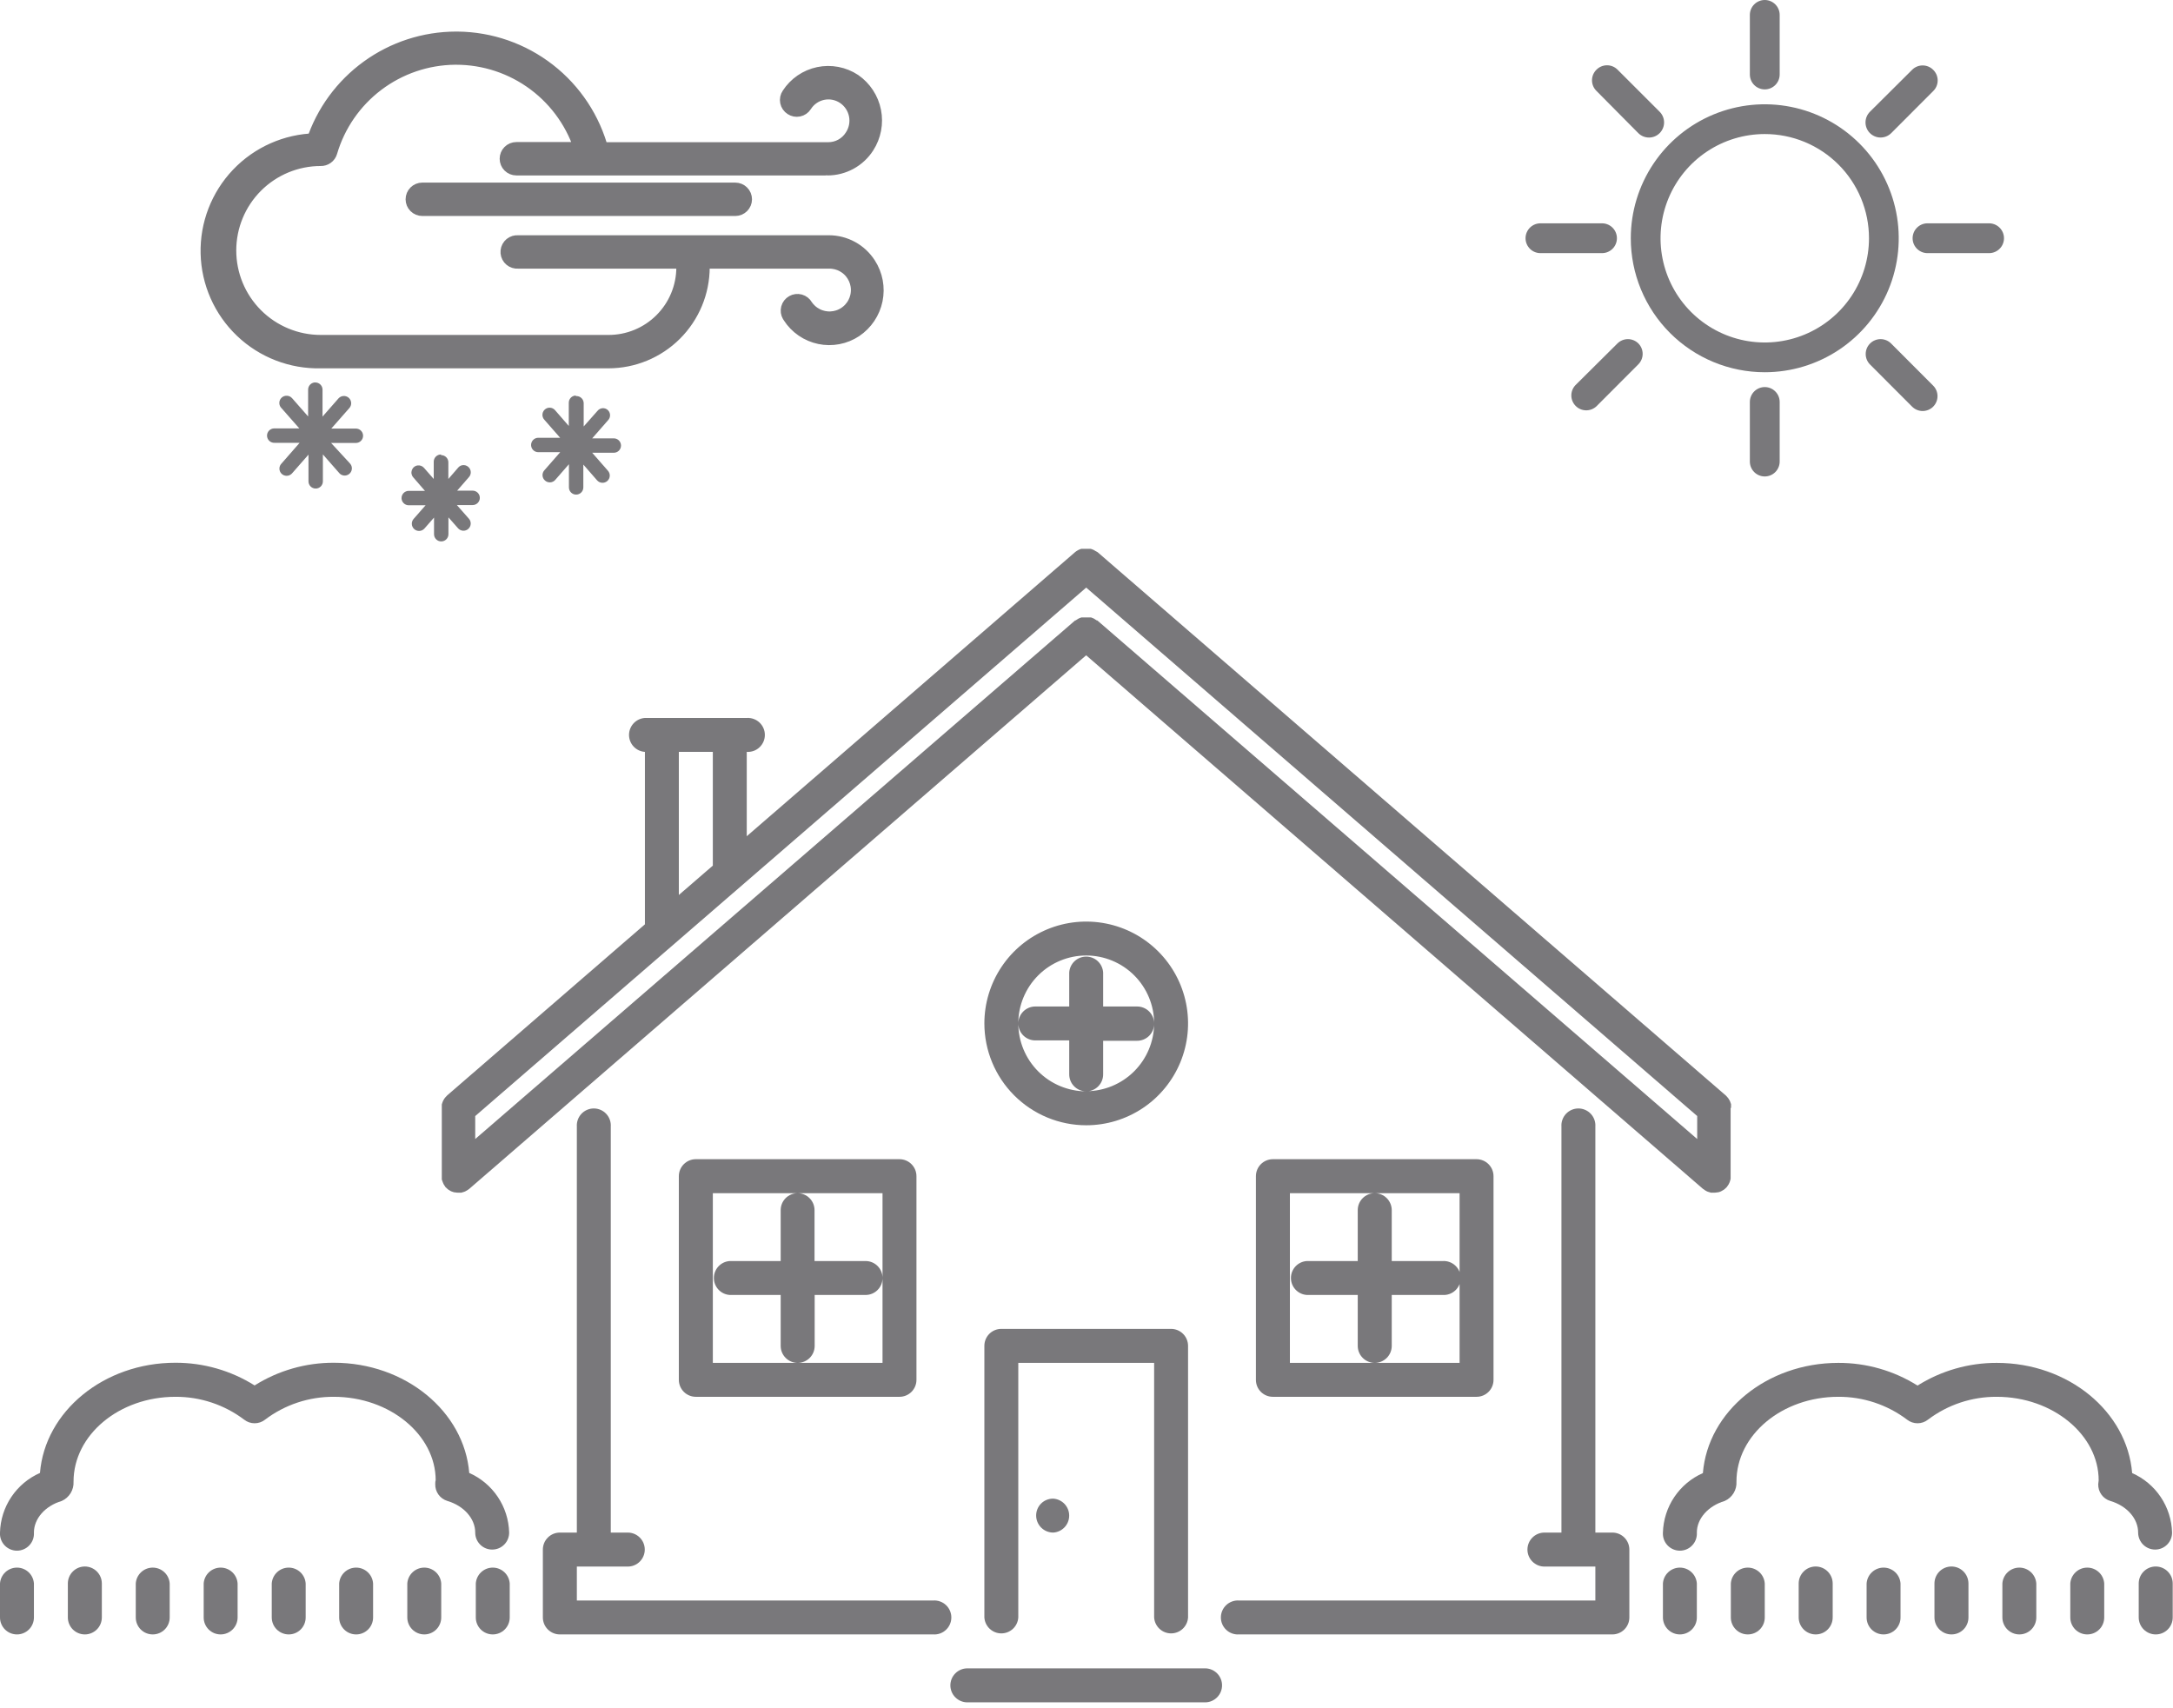 <svg width="229" height="180" viewBox="0 0 229 180" fill="none" xmlns="http://www.w3.org/2000/svg">
<g clip-path="url(#clip0)">
<path d="M1.791 172.24C1.556 172.241 1.324 172.195 1.106 172.106C0.889 172.017 0.692 171.886 0.525 171.72C0.359 171.554 0.227 171.357 0.137 171.14C0.046 170.924 -2.12653e-06 170.691 0 170.456V166.873C0.03 166.42 0.231 165.994 0.563 165.683C0.895 165.372 1.333 165.199 1.788 165.199C2.242 165.199 2.68 165.372 3.012 165.683C3.344 165.994 3.545 166.42 3.575 166.873V170.456C3.575 170.929 3.387 171.383 3.053 171.717C2.718 172.052 2.264 172.24 1.791 172.24Z" fill="#79787B"/>
<path d="M8.941 172.24C8.467 172.24 8.013 172.052 7.677 171.718C7.342 171.384 7.152 170.93 7.15 170.456V166.873C7.15 166.398 7.339 165.943 7.675 165.607C8.011 165.271 8.466 165.082 8.941 165.082C9.416 165.082 9.872 165.271 10.208 165.607C10.544 165.943 10.732 166.398 10.732 166.873V170.456C10.73 170.93 10.541 171.384 10.205 171.718C9.869 172.052 9.415 172.24 8.941 172.24V172.24Z" fill="#79787B"/>
<path d="M16.099 172.24C15.864 172.241 15.631 172.195 15.414 172.106C15.197 172.017 14.999 171.886 14.833 171.72C14.666 171.554 14.534 171.357 14.444 171.14C14.354 170.924 14.308 170.691 14.308 170.456V166.873C14.337 166.42 14.538 165.994 14.87 165.683C15.202 165.372 15.64 165.199 16.095 165.199C16.55 165.199 16.988 165.372 17.32 165.683C17.652 165.994 17.853 166.42 17.883 166.873V170.456C17.883 170.929 17.695 171.383 17.36 171.717C17.026 172.052 16.572 172.24 16.099 172.24V172.24Z" fill="#79787B"/>
<path d="M23.249 172.24C22.776 172.24 22.322 172.052 21.988 171.717C21.653 171.383 21.465 170.929 21.465 170.456V166.873C21.495 166.42 21.696 165.994 22.028 165.683C22.36 165.372 22.798 165.199 23.253 165.199C23.708 165.199 24.146 165.372 24.478 165.683C24.81 165.994 25.011 166.42 25.04 166.873V170.456C25.038 170.93 24.849 171.384 24.513 171.718C24.177 172.052 23.723 172.24 23.249 172.24V172.24Z" fill="#79787B"/>
<path d="M30.43 172.24C29.956 172.24 29.501 172.052 29.166 171.718C28.83 171.384 28.64 170.93 28.638 170.456V166.873C28.668 166.42 28.869 165.994 29.201 165.683C29.533 165.372 29.971 165.199 30.426 165.199C30.881 165.199 31.319 165.372 31.651 165.683C31.982 165.994 32.184 166.42 32.213 166.873V170.456C32.213 170.929 32.025 171.383 31.691 171.717C31.356 172.052 30.903 172.24 30.43 172.24Z" fill="#79787B"/>
<path d="M37.557 172.24C37.32 172.244 37.085 172.201 36.865 172.113C36.645 172.025 36.445 171.894 36.276 171.728C36.107 171.562 35.973 171.364 35.881 171.146C35.79 170.927 35.743 170.693 35.743 170.456V166.873C35.772 166.42 35.974 165.994 36.305 165.683C36.637 165.372 37.075 165.199 37.53 165.199C37.985 165.199 38.423 165.372 38.755 165.683C39.087 165.994 39.288 166.42 39.318 166.873V170.456C39.318 170.925 39.133 171.376 38.803 171.709C38.474 172.043 38.026 172.234 37.557 172.24Z" fill="#79787B"/>
<path d="M44.715 172.24C44.241 172.24 43.786 172.052 43.451 171.718C43.115 171.384 42.925 170.93 42.923 170.456V166.873C42.953 166.42 43.154 165.994 43.486 165.683C43.818 165.372 44.256 165.199 44.711 165.199C45.166 165.199 45.604 165.372 45.936 165.683C46.268 165.994 46.469 166.42 46.498 166.873V170.456C46.498 170.929 46.31 171.383 45.976 171.717C45.641 172.052 45.188 172.24 44.715 172.24V172.24Z" fill="#79787B"/>
<path d="M51.933 172.24C51.698 172.241 51.465 172.195 51.248 172.106C51.031 172.017 50.833 171.886 50.667 171.72C50.5 171.554 50.368 171.357 50.278 171.14C50.188 170.924 50.142 170.691 50.142 170.456V166.873C50.171 166.42 50.372 165.994 50.704 165.683C51.036 165.372 51.474 165.199 51.929 165.199C52.384 165.199 52.822 165.372 53.154 165.683C53.486 165.994 53.687 166.42 53.717 166.873V170.456C53.717 170.929 53.529 171.383 53.194 171.717C52.86 172.052 52.406 172.24 51.933 172.24V172.24Z" fill="#79787B"/>
<path d="M51.865 163.298C51.63 163.298 51.397 163.252 51.18 163.162C50.963 163.072 50.766 162.94 50.601 162.773C50.435 162.607 50.304 162.409 50.215 162.192C50.125 161.975 50.08 161.742 50.081 161.507C50.081 160.042 48.904 158.699 47.151 158.175C46.772 158.061 46.44 157.826 46.208 157.505C45.976 157.184 45.857 156.795 45.868 156.399C45.868 156.315 45.868 156.088 45.914 156.004C45.914 151.215 41.094 147.199 35.173 147.199C32.557 147.184 30.009 148.032 27.925 149.613C27.613 149.857 27.228 149.989 26.832 149.989C26.436 149.989 26.051 149.857 25.739 149.613C23.651 148.033 21.101 147.185 18.482 147.199C12.562 147.199 7.75 151.215 7.75 156.141C7.773 156.566 7.666 156.988 7.444 157.351C7.221 157.715 6.894 158.002 6.505 158.175C4.751 158.699 3.575 160.042 3.575 161.507C3.591 161.752 3.556 161.997 3.474 162.228C3.391 162.458 3.262 162.67 3.095 162.848C2.927 163.027 2.725 163.17 2.5 163.267C2.275 163.365 2.032 163.415 1.787 163.415C1.542 163.415 1.3 163.365 1.075 163.267C0.85 163.17 0.648 163.027 0.48 162.848C0.313 162.67 0.184 162.458 0.101 162.228C0.018 161.997 -0.016 161.752 -0 161.507C0.034 160.168 0.448 158.866 1.194 157.753C1.94 156.641 2.987 155.763 4.213 155.222C4.736 148.74 10.938 143.609 18.482 143.609C21.435 143.602 24.33 144.431 26.832 146C29.332 144.429 32.228 143.6 35.181 143.609C42.718 143.609 48.92 148.74 49.451 155.222C50.673 155.763 51.717 156.639 52.461 157.749C53.205 158.858 53.62 160.156 53.656 161.492C53.659 161.729 53.615 161.964 53.526 162.183C53.437 162.403 53.306 162.603 53.139 162.771C52.972 162.939 52.774 163.072 52.555 163.163C52.336 163.253 52.101 163.299 51.865 163.298V163.298Z" fill="#79787B"/>
<path d="M177.037 172.24C176.563 172.24 176.109 172.052 175.773 171.718C175.437 171.384 175.248 170.93 175.246 170.456V166.873C175.275 166.42 175.476 165.994 175.808 165.683C176.14 165.372 176.578 165.199 177.033 165.199C177.488 165.199 177.926 165.372 178.258 165.683C178.59 165.994 178.791 166.42 178.821 166.873V170.456C178.821 170.929 178.633 171.383 178.298 171.717C177.964 172.052 177.51 172.24 177.037 172.24Z" fill="#79787B"/>
<path d="M184.187 172.24C183.953 172.24 183.721 172.194 183.504 172.104C183.288 172.014 183.091 171.883 182.926 171.717C182.76 171.552 182.629 171.355 182.539 171.139C182.449 170.922 182.403 170.69 182.403 170.456V166.873C182.433 166.42 182.634 165.994 182.966 165.683C183.298 165.372 183.736 165.199 184.191 165.199C184.646 165.199 185.084 165.372 185.416 165.683C185.748 165.994 185.949 166.42 185.978 166.873V170.456C185.978 170.691 185.932 170.924 185.842 171.14C185.752 171.357 185.62 171.554 185.453 171.72C185.287 171.886 185.089 172.017 184.872 172.106C184.655 172.195 184.422 172.241 184.187 172.24Z" fill="#79787B"/>
<path d="M191.345 172.24C190.871 172.24 190.416 172.052 190.081 171.718C189.745 171.384 189.555 170.93 189.553 170.456V166.873C189.553 166.398 189.742 165.943 190.078 165.607C190.414 165.271 190.869 165.082 191.345 165.082C191.82 165.082 192.275 165.271 192.611 165.607C192.947 165.943 193.136 166.398 193.136 166.873V170.456C193.136 170.691 193.089 170.924 192.999 171.14C192.909 171.357 192.777 171.554 192.611 171.72C192.444 171.886 192.247 172.017 192.029 172.106C191.812 172.195 191.579 172.241 191.345 172.24Z" fill="#79787B"/>
<path d="M198.495 172.24C198.022 172.24 197.568 172.052 197.233 171.717C196.899 171.383 196.711 170.929 196.711 170.456V166.873C196.741 166.42 196.942 165.994 197.274 165.683C197.606 165.372 198.044 165.199 198.498 165.199C198.953 165.199 199.391 165.372 199.723 165.683C200.055 165.994 200.256 166.42 200.286 166.873V170.456C200.286 170.691 200.24 170.924 200.149 171.14C200.059 171.357 199.927 171.554 199.761 171.72C199.594 171.886 199.397 172.017 199.18 172.106C198.962 172.195 198.73 172.241 198.495 172.24Z" fill="#79787B"/>
<path d="M205.653 172.24C205.179 172.24 204.724 172.052 204.389 171.718C204.053 171.384 203.863 170.93 203.861 170.456V166.873C203.861 166.398 204.05 165.943 204.386 165.607C204.722 165.271 205.178 165.082 205.653 165.082C206.128 165.082 206.583 165.271 206.919 165.607C207.255 165.943 207.444 166.398 207.444 166.873V170.456C207.444 170.691 207.398 170.924 207.307 171.14C207.217 171.357 207.085 171.554 206.919 171.72C206.752 171.886 206.555 172.017 206.338 172.106C206.12 172.195 205.888 172.241 205.653 172.24Z" fill="#79787B"/>
<path d="M212.81 172.24C212.337 172.24 211.882 172.052 211.546 171.718C211.211 171.384 211.021 170.93 211.019 170.456V166.873C211.049 166.42 211.25 165.994 211.582 165.683C211.914 165.372 212.352 165.199 212.807 165.199C213.261 165.199 213.699 165.372 214.031 165.683C214.363 165.994 214.564 166.42 214.594 166.873V170.456C214.594 170.929 214.406 171.383 214.072 171.717C213.737 172.052 213.283 172.24 212.81 172.24Z" fill="#79787B"/>
<path d="M219.96 172.24C219.487 172.24 219.034 172.052 218.699 171.717C218.365 171.383 218.177 170.929 218.177 170.456V166.873C218.206 166.42 218.408 165.994 218.74 165.683C219.071 165.372 219.509 165.199 219.964 165.199C220.419 165.199 220.857 165.372 221.189 165.683C221.521 165.994 221.722 166.42 221.752 166.873V170.456C221.752 170.691 221.705 170.924 221.615 171.14C221.525 171.357 221.393 171.554 221.227 171.72C221.06 171.886 220.863 172.017 220.645 172.106C220.428 172.195 220.195 172.241 219.96 172.24Z" fill="#79787B"/>
<path d="M227.179 172.24C226.705 172.24 226.25 172.052 225.915 171.718C225.579 171.384 225.389 170.93 225.387 170.456V166.873C225.387 166.398 225.576 165.943 225.912 165.607C226.248 165.271 226.703 165.082 227.179 165.082C227.654 165.082 228.109 165.271 228.445 165.607C228.781 165.943 228.97 166.398 228.97 166.873V170.456C228.97 170.691 228.923 170.924 228.833 171.14C228.743 171.357 228.611 171.554 228.445 171.72C228.278 171.886 228.081 172.017 227.863 172.106C227.646 172.195 227.413 172.241 227.179 172.24Z" fill="#79787B"/>
<path d="M227.118 163.298C226.883 163.298 226.65 163.252 226.432 163.162C226.215 163.072 226.018 162.94 225.851 162.774C225.685 162.607 225.553 162.41 225.463 162.193C225.373 161.975 225.326 161.742 225.326 161.507C225.326 160.042 224.158 158.699 222.397 158.175C222.017 158.062 221.686 157.827 221.455 157.505C221.224 157.184 221.107 156.794 221.121 156.399C221.129 156.267 221.144 156.135 221.167 156.004C221.167 151.215 216.34 147.199 210.427 147.199C207.808 147.183 205.257 148.031 203.17 149.613C202.858 149.857 202.473 149.989 202.077 149.989C201.681 149.989 201.297 149.857 200.984 149.613C198.897 148.032 196.346 147.184 193.728 147.199C187.807 147.199 182.995 151.215 182.995 156.141C183.02 156.565 182.915 156.987 182.694 157.351C182.473 157.714 182.146 158.002 181.758 158.175C180.005 158.699 178.821 160.042 178.821 161.507C178.836 161.752 178.802 161.997 178.719 162.228C178.637 162.458 178.508 162.67 178.34 162.848C178.173 163.027 177.97 163.17 177.745 163.267C177.521 163.365 177.278 163.415 177.033 163.415C176.788 163.415 176.546 163.365 176.321 163.267C176.096 163.17 175.893 163.027 175.726 162.848C175.558 162.67 175.429 162.458 175.347 162.228C175.264 161.997 175.23 161.752 175.245 161.507C175.283 160.171 175.698 158.872 176.444 157.762C177.19 156.652 178.235 155.777 179.458 155.238C179.982 148.755 186.191 143.624 193.728 143.624C196.681 143.615 199.577 144.444 202.077 146.015C204.579 144.445 207.474 143.616 210.427 143.624C217.971 143.624 224.165 148.755 224.696 155.238C225.919 155.777 226.963 156.653 227.708 157.763C228.452 158.873 228.866 160.171 228.902 161.507C228.903 161.742 228.857 161.975 228.768 162.192C228.679 162.409 228.548 162.607 228.382 162.773C228.216 162.94 228.019 163.072 227.802 163.162C227.585 163.252 227.353 163.298 227.118 163.298V163.298Z" fill="#79787B"/>
<path d="M110.963 157.932C110.729 157.932 110.497 157.979 110.281 158.069C110.065 158.159 109.869 158.291 109.704 158.458C109.54 158.625 109.41 158.822 109.323 159.04C109.235 159.257 109.191 159.489 109.194 159.723C109.198 160.199 109.391 160.654 109.729 160.988C110.068 161.323 110.525 161.509 111.001 161.507C111.455 161.478 111.881 161.276 112.192 160.944C112.503 160.612 112.676 160.175 112.676 159.72C112.676 159.265 112.503 158.827 112.192 158.495C111.881 158.163 111.455 157.962 111.001 157.932H110.963Z" fill="#79787B"/>
<path d="M182.426 116.709C182.429 116.661 182.429 116.613 182.426 116.565C182.43 116.499 182.43 116.433 182.426 116.367L182.38 116.231C182.362 116.166 182.339 116.103 182.312 116.041C182.29 115.994 182.264 115.948 182.236 115.904C182.206 115.85 182.173 115.796 182.137 115.745C182.104 115.7 182.069 115.657 182.031 115.616C181.995 115.569 181.954 115.526 181.91 115.487C181.91 115.487 181.91 115.449 181.857 115.434L115.684 58.203L115.631 58.165L115.441 58.066L115.282 57.967L115.13 57.899L114.955 57.838H114.796H114.621H114.28H114.105C114.052 57.831 113.999 57.831 113.946 57.838L113.771 57.899C113.722 57.919 113.674 57.942 113.627 57.967L113.46 58.066L113.331 58.157L113.286 58.195L78.696 88.124V79.236C78.941 79.251 79.186 79.217 79.417 79.135C79.648 79.052 79.859 78.923 80.038 78.755C80.217 78.588 80.359 78.385 80.457 78.16C80.554 77.936 80.604 77.693 80.604 77.448C80.604 77.203 80.554 76.96 80.457 76.736C80.359 76.511 80.217 76.308 80.038 76.141C79.859 75.973 79.648 75.844 79.417 75.762C79.186 75.679 78.941 75.644 78.696 75.66H67.964C67.51 75.69 67.084 75.891 66.773 76.223C66.462 76.555 66.289 76.993 66.289 77.448C66.289 77.903 66.462 78.341 66.773 78.673C67.084 79.005 67.51 79.206 67.964 79.236V97.407L47.128 115.434L47.075 115.495C47.038 115.528 47.002 115.564 46.969 115.601L46.84 115.76L46.764 115.882L46.673 116.056C46.651 116.103 46.633 116.151 46.62 116.2C46.595 116.26 46.575 116.32 46.559 116.383V116.534V116.732V123.943C46.559 123.981 46.559 124.011 46.559 124.049C46.555 124.11 46.555 124.17 46.559 124.231C46.559 124.292 46.559 124.345 46.597 124.406C46.61 124.458 46.628 124.509 46.65 124.557C46.671 124.62 46.696 124.681 46.726 124.74L46.794 124.869L46.916 125.043C46.916 125.043 46.916 125.096 46.969 125.119C47.028 125.181 47.092 125.239 47.159 125.294L47.25 125.37C47.323 125.42 47.399 125.465 47.477 125.506L47.569 125.552L47.857 125.65H47.918C48.038 125.675 48.16 125.687 48.282 125.688C48.393 125.696 48.505 125.696 48.616 125.688L48.737 125.65C48.805 125.638 48.872 125.618 48.935 125.59C48.982 125.574 49.028 125.554 49.071 125.529C49.126 125.502 49.179 125.471 49.231 125.438L49.367 125.347L49.451 125.286L114.462 69.057L179.466 125.286L179.564 125.347C179.6 125.384 179.641 125.414 179.686 125.438L179.845 125.529L179.982 125.59C180.048 125.617 180.117 125.637 180.187 125.65L180.301 125.688C180.414 125.696 180.528 125.696 180.642 125.688C180.765 125.687 180.887 125.674 181.007 125.65H181.052C181.157 125.629 181.259 125.596 181.356 125.552L181.439 125.506C181.522 125.468 181.6 125.422 181.674 125.37L181.758 125.301C181.832 125.244 181.9 125.18 181.963 125.112V125.112L182.001 125.058C182.054 124.994 182.102 124.925 182.145 124.853L182.198 124.755L182.297 124.542C182.297 124.497 182.297 124.459 182.335 124.421L182.38 124.208C182.38 124.163 182.38 124.11 182.38 124.064C182.38 124.019 182.38 123.981 182.38 123.935V116.785C182.38 116.785 182.426 116.739 182.426 116.709ZM71.539 79.236H75.121V91.221L71.539 94.317V79.236ZM178.858 120.034L115.639 65.383H115.585L115.464 65.307C115.411 65.262 115.352 65.224 115.289 65.193L115.153 65.133L114.971 65.064H114.819H114.637H114.303H114.113H113.969L113.779 65.133L113.65 65.193C113.587 65.227 113.526 65.265 113.468 65.307L113.354 65.383H113.301L50.081 120.034V117.612L114.47 61.922L178.858 117.612V120.034Z" fill="#79787B"/>
<path d="M98.371 168.665H60.791V165.09H66.157C66.633 165.09 67.088 164.901 67.424 164.565C67.76 164.229 67.949 163.773 67.949 163.298C67.949 162.823 67.76 162.368 67.424 162.032C67.088 161.696 66.633 161.507 66.157 161.507H64.366V118.72C64.382 118.476 64.348 118.231 64.265 118C64.183 117.769 64.053 117.558 63.886 117.379C63.718 117.2 63.516 117.058 63.291 116.96C63.066 116.863 62.824 116.812 62.579 116.812C62.334 116.812 62.091 116.863 61.866 116.96C61.642 117.058 61.439 117.2 61.271 117.379C61.104 117.558 60.975 117.769 60.892 118C60.81 118.231 60.775 118.476 60.791 118.72V161.507H59C58.525 161.507 58.069 161.696 57.733 162.032C57.397 162.368 57.209 162.823 57.209 163.298V170.456C57.211 170.93 57.4 171.384 57.736 171.718C58.072 172.052 58.526 172.24 59 172.24H98.348C98.593 172.256 98.838 172.221 99.069 172.139C99.299 172.056 99.511 171.927 99.689 171.759C99.868 171.592 100.011 171.389 100.108 171.165C100.206 170.94 100.256 170.697 100.256 170.452C100.256 170.207 100.206 169.965 100.108 169.74C100.011 169.515 99.868 169.313 99.689 169.145C99.511 168.978 99.299 168.848 99.069 168.766C98.838 168.683 98.593 168.649 98.348 168.665H98.371Z" fill="#79787B"/>
<path d="M103.737 170.456C103.767 170.91 103.968 171.336 104.3 171.647C104.632 171.958 105.07 172.131 105.525 172.131C105.98 172.131 106.418 171.958 106.75 171.647C107.082 171.336 107.283 170.91 107.312 170.456V143.624H121.628V170.456C121.657 170.91 121.859 171.336 122.19 171.647C122.522 171.958 122.96 172.131 123.415 172.131C123.87 172.131 124.308 171.958 124.64 171.647C124.972 171.336 125.173 170.91 125.203 170.456V141.833C125.203 141.598 125.156 141.365 125.066 141.147C124.976 140.93 124.844 140.733 124.678 140.566C124.512 140.4 124.314 140.268 124.097 140.178C123.88 140.088 123.647 140.042 123.411 140.042H105.529C105.294 140.041 105.061 140.086 104.844 140.175C104.626 140.264 104.429 140.396 104.262 140.561C104.096 140.727 103.964 140.924 103.874 141.141C103.784 141.358 103.737 141.59 103.737 141.825V170.456Z" fill="#79787B"/>
<path d="M169.917 161.507H168.126V118.72C168.142 118.476 168.107 118.231 168.025 118C167.942 117.769 167.813 117.558 167.646 117.379C167.478 117.2 167.276 117.058 167.051 116.96C166.826 116.863 166.583 116.812 166.338 116.812C166.093 116.812 165.851 116.863 165.626 116.96C165.401 117.058 165.199 117.2 165.031 117.379C164.864 117.558 164.735 117.769 164.652 118C164.569 118.231 164.535 118.476 164.551 118.72V161.507H162.76C162.285 161.507 161.829 161.696 161.493 162.032C161.157 162.368 160.968 162.823 160.968 163.298C160.968 163.773 161.157 164.229 161.493 164.565C161.829 164.901 162.285 165.09 162.76 165.09H168.126V168.665H130.569C130.324 168.649 130.079 168.683 129.849 168.766C129.618 168.848 129.407 168.978 129.228 169.145C129.049 169.313 128.906 169.515 128.809 169.74C128.711 169.965 128.661 170.207 128.661 170.452C128.661 170.697 128.711 170.94 128.809 171.165C128.906 171.389 129.049 171.592 129.228 171.759C129.407 171.927 129.618 172.056 129.849 172.139C130.079 172.221 130.324 172.256 130.569 172.24H169.917C170.391 172.24 170.846 172.052 171.181 171.718C171.517 171.384 171.707 170.93 171.709 170.456V163.298C171.709 163.063 171.662 162.83 171.572 162.613C171.482 162.396 171.35 162.198 171.184 162.032C171.018 161.865 170.82 161.733 170.603 161.643C170.385 161.553 170.153 161.507 169.917 161.507V161.507Z" fill="#79787B"/>
<path d="M126.994 175.815H101.946C101.471 175.815 101.015 176.004 100.679 176.34C100.343 176.676 100.154 177.131 100.154 177.606C100.154 178.081 100.343 178.537 100.679 178.873C101.015 179.209 101.471 179.398 101.946 179.398H126.994C127.469 179.398 127.924 179.209 128.26 178.873C128.596 178.537 128.785 178.081 128.785 177.606C128.785 177.131 128.596 176.676 128.26 176.34C127.924 176.004 127.469 175.815 126.994 175.815V175.815Z" fill="#79787B"/>
<path d="M155.609 147.199C156.082 147.199 156.536 147.011 156.871 146.677C157.205 146.342 157.393 145.889 157.393 145.416V123.95C157.393 123.476 157.205 123.022 156.871 122.686C156.537 122.35 156.083 122.161 155.609 122.159H134.144C133.669 122.159 133.213 122.348 132.877 122.683C132.541 123.019 132.353 123.475 132.353 123.95V145.416C132.353 145.65 132.399 145.883 132.489 146.1C132.579 146.317 132.711 146.514 132.878 146.68C133.044 146.845 133.242 146.977 133.459 147.066C133.676 147.155 133.909 147.2 134.144 147.199H155.609ZM135.935 125.741H144.869C144.396 125.741 143.942 125.929 143.608 126.264C143.273 126.598 143.085 127.052 143.085 127.525V132.892H137.719C137.265 132.921 136.839 133.122 136.528 133.454C136.217 133.786 136.044 134.224 136.044 134.679C136.044 135.134 136.217 135.572 136.528 135.904C136.839 136.236 137.265 136.437 137.719 136.467H143.085V141.833C143.085 142.308 143.274 142.764 143.61 143.1C143.946 143.436 144.402 143.624 144.877 143.624C145.352 143.624 145.807 143.436 146.143 143.1C146.479 142.764 146.668 142.308 146.668 141.833V136.467H152.027C152.271 136.483 152.516 136.448 152.747 136.366C152.978 136.283 153.189 136.154 153.368 135.986C153.547 135.819 153.689 135.616 153.787 135.391C153.884 135.167 153.935 134.924 153.935 134.679C153.935 134.434 153.884 134.192 153.787 133.967C153.689 133.742 153.547 133.539 153.368 133.372C153.189 133.204 152.978 133.075 152.747 132.993C152.516 132.91 152.271 132.876 152.027 132.892H146.668V127.525C146.666 127.051 146.476 126.598 146.141 126.263C145.805 125.929 145.35 125.741 144.877 125.741H153.818V143.624H135.935V125.741Z" fill="#79787B"/>
<path d="M94.796 147.199C95.269 147.199 95.723 147.011 96.057 146.677C96.392 146.342 96.58 145.889 96.58 145.416V123.95C96.58 123.476 96.392 123.022 96.058 122.686C95.723 122.35 95.27 122.161 94.796 122.159H73.33C73.095 122.159 72.862 122.205 72.645 122.295C72.427 122.385 72.23 122.517 72.064 122.683C71.897 122.85 71.765 123.047 71.675 123.265C71.585 123.482 71.539 123.715 71.539 123.95V145.416C71.541 145.889 71.731 146.343 72.066 146.677C72.402 147.012 72.857 147.199 73.33 147.199H94.796ZM93.004 125.741V134.675C93.004 134.202 92.817 133.748 92.482 133.414C92.148 133.079 91.694 132.892 91.221 132.892H85.839V127.525C85.837 127.051 85.648 126.598 85.312 126.263C84.976 125.929 84.522 125.741 84.048 125.741H93.004ZM75.122 125.741H84.055C83.582 125.741 83.129 125.929 82.794 126.264C82.46 126.598 82.272 127.052 82.272 127.525V132.892H76.905C76.451 132.921 76.026 133.122 75.715 133.454C75.404 133.786 75.231 134.224 75.231 134.679C75.231 135.134 75.404 135.572 75.715 135.904C76.026 136.236 76.451 136.437 76.905 136.467H82.272V141.833C82.272 142.308 82.46 142.764 82.796 143.1C83.132 143.436 83.588 143.624 84.063 143.624C84.538 143.624 84.994 143.436 85.33 143.1C85.666 142.764 85.854 142.308 85.854 141.833V136.467H91.221C91.694 136.467 92.148 136.279 92.482 135.944C92.817 135.61 93.004 135.156 93.004 134.683V143.624H75.122V125.741Z" fill="#79787B"/>
<path d="M114.47 118.584C116.593 118.584 118.668 117.954 120.433 116.775C122.198 115.596 123.573 113.919 124.386 111.958C125.198 109.997 125.411 107.839 124.997 105.757C124.582 103.675 123.56 101.763 122.059 100.262C120.558 98.761 118.646 97.739 116.564 97.325C114.482 96.91 112.324 97.123 110.363 97.935C108.402 98.748 106.725 100.123 105.546 101.888C104.367 103.653 103.737 105.728 103.737 107.851C103.739 110.697 104.871 113.426 106.883 115.438C108.895 117.45 111.624 118.582 114.47 118.584ZM107.312 107.851C107.312 108.326 107.501 108.782 107.837 109.118C108.173 109.454 108.629 109.642 109.104 109.642H112.679V113.217C112.679 113.691 112.866 114.146 113.201 114.481C113.535 114.817 113.989 115.007 114.462 115.009C112.567 115.003 110.75 114.246 109.411 112.905C108.071 111.564 107.316 109.747 107.312 107.851V107.851ZM114.478 115.009C114.712 115.008 114.944 114.961 115.16 114.87C115.376 114.779 115.572 114.647 115.737 114.481C115.902 114.315 116.032 114.117 116.121 113.901C116.21 113.684 116.255 113.452 116.254 113.217V109.68H119.836C120.072 109.68 120.305 109.634 120.522 109.544C120.739 109.454 120.937 109.322 121.103 109.156C121.269 108.989 121.401 108.792 121.491 108.574C121.581 108.357 121.628 108.124 121.628 107.889C121.61 109.776 120.849 111.579 119.511 112.909C118.173 114.239 116.364 114.988 114.478 114.994V115.009ZM107.312 107.851C107.312 105.953 108.066 104.132 109.409 102.79C110.751 101.447 112.572 100.693 114.47 100.693C116.368 100.693 118.189 101.447 119.531 102.79C120.874 104.132 121.628 105.953 121.628 107.851V107.851C121.626 107.377 121.436 106.924 121.1 106.589C120.765 106.255 120.31 106.067 119.836 106.067H116.254V102.485C116.224 102.031 116.023 101.605 115.691 101.294C115.359 100.983 114.921 100.81 114.466 100.81C114.011 100.81 113.573 100.983 113.241 101.294C112.91 101.605 112.708 102.031 112.679 102.485V106.067H109.104C108.63 106.067 108.175 106.255 107.84 106.589C107.504 106.924 107.314 107.377 107.312 107.851V107.851Z" fill="#79787B"/>
<path d="M185.978 0C185.562 0 185.162 0.166 184.867 0.46C184.573 0.755 184.407 1.154 184.407 1.571V7.848C184.407 8.265 184.573 8.665 184.867 8.959C185.162 9.254 185.562 9.42 185.978 9.42C186.395 9.42 186.795 9.254 187.089 8.959C187.384 8.665 187.55 8.265 187.55 7.848V1.571C187.55 1.154 187.384 0.755 187.089 0.46C186.795 0.166 186.395 0 185.978 0Z" fill="#79787B"/>
<path d="M171.86 25.101C171.862 22.309 172.691 19.581 174.243 17.26C175.796 14.939 178.001 13.131 180.581 12.063C183.161 10.996 185.999 10.717 188.737 11.263C191.475 11.809 193.99 13.154 195.964 15.129C197.938 17.103 199.282 19.619 199.826 22.357C200.37 25.096 200.09 27.934 199.021 30.513C197.952 33.093 196.143 35.297 193.821 36.848C191.5 38.399 188.77 39.227 185.978 39.227C184.124 39.227 182.287 38.861 180.574 38.151C178.861 37.441 177.304 36.401 175.993 35.089C174.682 33.777 173.642 32.22 172.933 30.506C172.224 28.793 171.859 26.956 171.86 25.101V25.101ZM185.978 14.126C183.806 14.126 181.682 14.77 179.876 15.977C178.069 17.184 176.662 18.9 175.831 20.907C174.999 22.915 174.782 25.124 175.207 27.254C175.631 29.385 176.678 31.342 178.215 32.878C179.752 34.414 181.709 35.459 183.84 35.882C185.971 36.305 188.18 36.086 190.187 35.254C192.194 34.421 193.908 33.013 195.114 31.205C196.32 29.398 196.963 27.274 196.962 25.101C196.962 23.659 196.677 22.232 196.125 20.899C195.573 19.567 194.764 18.357 193.744 17.338C192.724 16.318 191.513 15.51 190.181 14.959C188.848 14.408 187.42 14.125 185.978 14.126V14.126Z" fill="#79787B"/>
<path d="M209.509 23.538C209.724 23.523 209.939 23.552 210.142 23.624C210.346 23.696 210.532 23.809 210.689 23.956C210.847 24.103 210.973 24.281 211.059 24.479C211.145 24.676 211.189 24.89 211.189 25.105C211.189 25.32 211.145 25.534 211.059 25.731C210.973 25.929 210.847 26.107 210.689 26.254C210.532 26.401 210.346 26.514 210.142 26.586C209.939 26.658 209.724 26.687 209.509 26.672H203.239C203.024 26.687 202.808 26.658 202.605 26.586C202.402 26.514 202.216 26.401 202.058 26.254C201.9 26.107 201.775 25.929 201.689 25.731C201.603 25.534 201.559 25.32 201.559 25.105C201.559 24.89 201.603 24.676 201.689 24.479C201.775 24.281 201.9 24.103 202.058 23.956C202.216 23.809 202.402 23.696 202.605 23.624C202.808 23.552 203.024 23.523 203.239 23.538H209.509Z" fill="#79787B"/>
<path d="M168.718 23.538C168.933 23.523 169.149 23.552 169.352 23.624C169.555 23.696 169.741 23.809 169.899 23.956C170.056 24.103 170.182 24.281 170.268 24.479C170.354 24.676 170.398 24.89 170.398 25.105C170.398 25.32 170.354 25.534 170.268 25.731C170.182 25.929 170.056 26.107 169.899 26.254C169.741 26.401 169.555 26.514 169.352 26.586C169.149 26.658 168.933 26.687 168.718 26.672H162.448C162.233 26.687 162.018 26.658 161.814 26.586C161.611 26.514 161.425 26.401 161.268 26.254C161.11 26.107 160.984 25.929 160.898 25.731C160.812 25.534 160.768 25.32 160.768 25.105C160.768 24.89 160.812 24.676 160.898 24.479C160.984 24.281 161.11 24.103 161.268 23.956C161.425 23.809 161.611 23.696 161.814 23.624C162.018 23.552 162.233 23.523 162.448 23.538H168.718Z" fill="#79787B"/>
<path d="M203.725 7.355C203.579 7.209 203.407 7.093 203.216 7.014C203.026 6.935 202.822 6.895 202.616 6.895C202.41 6.895 202.206 6.935 202.016 7.014C201.826 7.093 201.653 7.209 201.508 7.355L197.075 11.765C196.926 11.911 196.806 12.084 196.724 12.276C196.642 12.467 196.598 12.674 196.595 12.882C196.592 13.091 196.63 13.298 196.708 13.492C196.785 13.686 196.899 13.862 197.045 14.012C197.191 14.161 197.364 14.281 197.556 14.363C197.747 14.446 197.953 14.489 198.162 14.492C198.371 14.495 198.578 14.457 198.772 14.38C198.966 14.302 199.142 14.188 199.292 14.042L203.725 9.602C203.875 9.456 203.995 9.281 204.077 9.088C204.158 8.895 204.201 8.688 204.201 8.478C204.201 8.269 204.158 8.061 204.077 7.868C203.995 7.675 203.875 7.501 203.725 7.355V7.355Z" fill="#79787B"/>
<path d="M172.665 36.198C172.519 36.052 172.347 35.937 172.156 35.858C171.966 35.779 171.762 35.738 171.556 35.738C171.35 35.738 171.147 35.779 170.956 35.858C170.766 35.937 170.594 36.052 170.448 36.198L166.008 40.608C165.733 40.907 165.585 41.3 165.594 41.706C165.603 42.111 165.769 42.498 166.056 42.784C166.343 43.071 166.73 43.235 167.136 43.242C167.541 43.25 167.934 43.1 168.232 42.825L172.665 38.384C172.95 38.092 173.11 37.7 173.11 37.291C173.11 36.883 172.95 36.49 172.665 36.198V36.198Z" fill="#79787B"/>
<path d="M168.232 7.355C168.086 7.5 167.97 7.673 167.891 7.863C167.812 8.053 167.771 8.257 167.771 8.463C167.771 8.669 167.812 8.873 167.891 9.063C167.97 9.253 168.086 9.426 168.232 9.571L172.665 14.042C172.814 14.188 172.991 14.303 173.185 14.381C173.379 14.459 173.587 14.497 173.796 14.495C174.005 14.492 174.211 14.449 174.403 14.367C174.595 14.284 174.769 14.165 174.915 14.016C175.061 13.866 175.176 13.689 175.254 13.495C175.332 13.301 175.371 13.094 175.368 12.885C175.366 12.676 175.322 12.469 175.24 12.277C175.158 12.085 175.038 11.911 174.889 11.765L170.448 7.325C170.301 7.181 170.127 7.067 169.936 6.991C169.744 6.914 169.54 6.876 169.334 6.879C169.128 6.882 168.925 6.926 168.735 7.007C168.546 7.089 168.375 7.207 168.232 7.355V7.355Z" fill="#79787B"/>
<path d="M197.075 36.198C196.929 36.344 196.813 36.516 196.734 36.706C196.655 36.897 196.615 37.101 196.615 37.306C196.615 37.513 196.655 37.716 196.734 37.907C196.813 38.097 196.929 38.269 197.075 38.415L201.508 42.855C201.802 43.149 202.201 43.314 202.616 43.314C202.822 43.314 203.026 43.273 203.216 43.195C203.406 43.116 203.579 43.001 203.724 42.855C203.87 42.709 203.985 42.537 204.064 42.347C204.143 42.157 204.183 41.953 204.183 41.747C204.183 41.541 204.143 41.337 204.064 41.147C203.985 40.957 203.87 40.784 203.724 40.639L199.292 36.198C199.146 36.052 198.974 35.937 198.784 35.858C198.593 35.779 198.389 35.738 198.183 35.738C197.978 35.738 197.774 35.779 197.583 35.858C197.393 35.937 197.221 36.052 197.075 36.198V36.198Z" fill="#79787B"/>
<path d="M184.407 42.362C184.407 41.945 184.573 41.545 184.867 41.251C185.162 40.956 185.562 40.79 185.978 40.79C186.395 40.79 186.795 40.956 187.089 41.251C187.384 41.545 187.55 41.945 187.55 42.362V48.639C187.55 49.056 187.384 49.455 187.089 49.75C186.795 50.044 186.395 50.21 185.978 50.21C185.562 50.21 185.162 50.044 184.867 49.75C184.573 49.455 184.407 49.056 184.407 48.639V42.362Z" fill="#79787B"/>
<path d="M91.35 27.978C90.92 27.309 90.33 26.758 89.632 26.376C88.935 25.994 88.152 25.793 87.357 25.792H54.582C54.534 25.785 54.486 25.785 54.438 25.792C54.338 25.801 54.241 25.829 54.153 25.876C54.064 25.922 53.985 25.986 53.921 26.063C53.857 26.139 53.809 26.228 53.779 26.324C53.749 26.419 53.738 26.52 53.747 26.619C53.756 26.719 53.785 26.816 53.831 26.905C53.877 26.993 53.941 27.072 54.018 27.136C54.095 27.2 54.183 27.249 54.279 27.278C54.374 27.308 54.475 27.319 54.575 27.31H72.23C72.26 27.595 72.275 27.881 72.275 28.168C72.274 29.238 72.062 30.297 71.651 31.285C71.241 32.272 70.639 33.169 69.881 33.925C69.123 34.68 68.224 35.278 67.235 35.685C66.245 36.092 65.185 36.3 64.115 36.297H33.8C31.174 36.297 28.655 35.254 26.798 33.397C24.941 31.54 23.898 29.021 23.898 26.395C23.898 23.769 24.941 21.251 26.798 19.394C28.655 17.537 31.174 16.494 33.8 16.494C33.969 16.501 34.136 16.45 34.273 16.351C34.411 16.252 34.511 16.11 34.559 15.947C35.41 13.048 37.169 10.499 39.579 8.676C41.988 6.853 44.919 5.853 47.941 5.822H48.054C51.107 5.819 54.078 6.807 56.521 8.637C58.964 10.467 60.747 13.04 61.603 15.97H54.415C54.214 15.97 54.021 16.05 53.878 16.192C53.736 16.335 53.656 16.528 53.656 16.729C53.656 16.93 53.736 17.123 53.878 17.266C54.021 17.408 54.214 17.488 54.415 17.488H87.008C87.071 17.496 87.135 17.496 87.198 17.488C87.992 17.49 88.773 17.291 89.47 16.91C90.166 16.53 90.756 15.979 91.183 15.31C91.861 14.258 92.103 12.983 91.86 11.755C91.616 10.528 90.905 9.443 89.877 8.729C89.358 8.387 88.775 8.15 88.164 8.034C87.553 7.918 86.925 7.924 86.316 8.051C85.707 8.179 85.129 8.426 84.616 8.778C84.103 9.13 83.665 9.581 83.327 10.103C83.268 10.187 83.227 10.283 83.206 10.383C83.185 10.484 83.185 10.588 83.206 10.689C83.226 10.79 83.267 10.885 83.326 10.97C83.384 11.054 83.46 11.126 83.547 11.181C83.631 11.237 83.725 11.276 83.824 11.296C83.923 11.315 84.025 11.315 84.124 11.294C84.223 11.274 84.317 11.233 84.401 11.176C84.484 11.119 84.555 11.046 84.609 10.96C84.837 10.601 85.133 10.291 85.482 10.048C85.831 9.805 86.225 9.634 86.641 9.546C87.057 9.457 87.486 9.453 87.904 9.533C88.321 9.613 88.719 9.776 89.073 10.012C89.428 10.249 89.732 10.553 89.97 10.909C90.207 11.263 90.372 11.662 90.455 12.08C90.538 12.499 90.538 12.93 90.454 13.349C90.371 13.768 90.206 14.166 89.968 14.52C89.68 14.97 89.284 15.339 88.816 15.595C88.348 15.851 87.823 15.986 87.289 15.985H63.167C62.3 12.667 60.363 9.727 57.658 7.62C54.952 5.513 51.628 4.355 48.199 4.327C48.153 4.327 48.108 4.327 48.054 4.327C44.774 4.332 41.579 5.37 38.922 7.294C36.265 9.218 34.282 11.929 33.253 15.044C30.234 15.117 27.366 16.386 25.282 18.572C23.198 20.759 22.069 23.683 22.141 26.703C22.213 29.723 23.483 32.59 25.669 34.674C27.855 36.758 30.78 37.888 33.8 37.815H64.115C66.677 37.815 69.134 36.8 70.948 34.991C72.762 33.183 73.785 30.729 73.793 28.168C73.793 27.872 73.793 27.599 73.793 27.31H87.357C87.922 27.3 88.481 27.438 88.977 27.709C89.473 27.98 89.89 28.376 90.187 28.858C90.483 29.339 90.649 29.889 90.669 30.454C90.688 31.02 90.56 31.58 90.297 32.081C90.034 32.581 89.645 33.005 89.168 33.309C88.692 33.614 88.144 33.789 87.58 33.818C87.015 33.847 86.453 33.728 85.948 33.473C85.443 33.218 85.013 32.837 84.701 32.365C84.652 32.278 84.586 32.201 84.507 32.139C84.428 32.077 84.338 32.031 84.241 32.004C84.144 31.977 84.043 31.97 83.943 31.982C83.844 31.995 83.748 32.027 83.661 32.077C83.573 32.126 83.495 32.193 83.433 32.273C83.372 32.353 83.326 32.444 83.3 32.541C83.274 32.639 83.267 32.741 83.281 32.841C83.295 32.941 83.328 33.037 83.38 33.124C83.397 33.156 83.418 33.187 83.441 33.215C83.778 33.738 84.216 34.189 84.729 34.542C85.242 34.895 85.82 35.142 86.429 35.27C87.038 35.398 87.667 35.403 88.278 35.286C88.89 35.17 89.472 34.933 89.991 34.589C91.039 33.886 91.769 32.798 92.024 31.562C92.278 30.325 92.036 29.038 91.35 27.978V27.978Z" fill="#79787B" stroke="#79787B" stroke-width="2" stroke-miterlimit="10"/>
<path d="M77.49 20.243H44.502C44.301 20.243 44.108 20.323 43.965 20.466C43.823 20.608 43.743 20.801 43.743 21.002C43.743 21.204 43.823 21.397 43.965 21.539C44.108 21.681 44.301 21.762 44.502 21.762H77.49C77.691 21.762 77.884 21.681 78.026 21.539C78.169 21.397 78.249 21.204 78.249 21.002C78.249 20.801 78.169 20.608 78.026 20.466C77.884 20.323 77.691 20.243 77.49 20.243Z" fill="#79787B" stroke="#79787B" stroke-width="2" stroke-miterlimit="10"/>
<path d="M33.139 40.305C32.954 40.327 32.784 40.417 32.66 40.557C32.537 40.697 32.47 40.877 32.471 41.064V43.887L30.786 41.967C30.703 41.87 30.597 41.795 30.478 41.75C30.358 41.705 30.229 41.691 30.103 41.709C30.004 41.721 29.908 41.753 29.821 41.802C29.734 41.852 29.657 41.918 29.596 41.997C29.535 42.076 29.489 42.166 29.463 42.263C29.437 42.359 29.43 42.46 29.443 42.559C29.462 42.722 29.534 42.873 29.648 42.992L31.545 45.147H28.866C28.665 45.156 28.475 45.245 28.339 45.394C28.203 45.542 28.132 45.739 28.141 45.941C28.15 46.142 28.239 46.331 28.387 46.467C28.536 46.603 28.733 46.675 28.934 46.665H31.576L29.67 48.844C29.599 48.914 29.543 48.998 29.504 49.091C29.466 49.183 29.446 49.282 29.446 49.383C29.446 49.483 29.466 49.582 29.504 49.675C29.543 49.767 29.599 49.851 29.67 49.922C29.813 50.063 30.005 50.142 30.206 50.142C30.406 50.142 30.598 50.063 30.741 49.922L30.824 49.831L32.509 47.91V50.726C32.509 50.928 32.589 51.121 32.731 51.263C32.874 51.405 33.067 51.485 33.268 51.485C33.469 51.485 33.663 51.405 33.805 51.263C33.947 51.121 34.027 50.928 34.027 50.726V47.887L35.712 49.808C35.772 49.888 35.846 49.956 35.931 50.008C36.017 50.059 36.112 50.093 36.211 50.108C36.309 50.123 36.41 50.118 36.507 50.094C36.604 50.07 36.695 50.027 36.775 49.967C36.855 49.908 36.923 49.833 36.975 49.748C37.026 49.662 37.06 49.568 37.075 49.469C37.09 49.37 37.085 49.27 37.061 49.173C37.037 49.076 36.994 48.985 36.934 48.904L36.851 48.806L34.892 46.681H37.504C37.705 46.681 37.898 46.601 38.04 46.458C38.183 46.316 38.263 46.123 38.263 45.922C38.263 45.72 38.183 45.527 38.04 45.385C37.898 45.242 37.705 45.163 37.504 45.163H34.915L36.813 43.007C36.88 42.932 36.932 42.845 36.966 42.75C36.999 42.655 37.014 42.555 37.008 42.454C37.003 42.354 36.978 42.255 36.935 42.165C36.892 42.074 36.831 41.992 36.756 41.925C36.681 41.858 36.594 41.806 36.499 41.773C36.404 41.739 36.304 41.724 36.203 41.73C36.103 41.735 36.005 41.76 35.914 41.803C35.823 41.847 35.742 41.907 35.674 41.982L33.989 43.903V41.064C33.989 40.862 33.909 40.669 33.767 40.527C33.625 40.385 33.431 40.305 33.23 40.305H33.139Z" fill="#79787B"/>
<path d="M60.609 41.686C60.424 41.709 60.254 41.798 60.13 41.938C60.007 42.078 59.94 42.259 59.941 42.445V44.889L58.514 43.25C58.443 43.16 58.353 43.088 58.251 43.038C58.148 42.988 58.036 42.962 57.922 42.961C57.721 42.961 57.528 43.041 57.385 43.184C57.243 43.326 57.163 43.519 57.163 43.72C57.164 43.912 57.237 44.096 57.368 44.236L59.03 46.134H56.692C56.491 46.143 56.302 46.232 56.166 46.381C56.03 46.529 55.959 46.726 55.968 46.927C55.977 47.129 56.065 47.318 56.214 47.454C56.363 47.59 56.559 47.661 56.761 47.652H59.038L57.376 49.55C57.307 49.624 57.253 49.711 57.218 49.806C57.184 49.901 57.168 50.002 57.173 50.104C57.178 50.205 57.203 50.304 57.247 50.395C57.291 50.486 57.353 50.568 57.429 50.635C57.503 50.703 57.589 50.755 57.684 50.789C57.778 50.824 57.879 50.838 57.979 50.834C58.079 50.829 58.177 50.804 58.268 50.761C58.358 50.718 58.44 50.657 58.507 50.582V50.582L59.956 48.92V51.364C59.956 51.565 60.036 51.758 60.179 51.901C60.321 52.043 60.514 52.123 60.715 52.123C60.917 52.123 61.11 52.043 61.252 51.901C61.394 51.758 61.474 51.565 61.474 51.364V48.958L62.924 50.62C62.99 50.695 63.071 50.757 63.161 50.801C63.251 50.845 63.349 50.871 63.449 50.877C63.549 50.884 63.649 50.87 63.744 50.838C63.839 50.805 63.927 50.755 64.002 50.688C64.077 50.622 64.139 50.541 64.183 50.452C64.227 50.361 64.253 50.264 64.259 50.163C64.266 50.063 64.252 49.963 64.22 49.868C64.187 49.773 64.136 49.686 64.07 49.611V49.611L62.408 47.713H64.685C64.886 47.713 65.079 47.633 65.222 47.491C65.364 47.348 65.444 47.155 65.444 46.954C65.444 46.752 65.364 46.559 65.222 46.417C65.079 46.275 64.886 46.195 64.685 46.195H62.408L64.07 44.297C64.212 44.155 64.291 43.963 64.291 43.762C64.291 43.562 64.212 43.369 64.07 43.227C63.926 43.088 63.732 43.011 63.531 43.014C63.421 43.018 63.313 43.046 63.215 43.096C63.117 43.146 63.03 43.216 62.962 43.303L61.512 44.942V42.498C61.512 42.297 61.432 42.104 61.29 41.962C61.148 41.819 60.955 41.739 60.753 41.739L60.609 41.686Z" fill="#79787B"/>
<path d="M46.468 47.895C46.267 47.895 46.074 47.975 45.932 48.117C45.789 48.26 45.709 48.453 45.709 48.654V50.476L44.692 49.314C44.609 49.215 44.502 49.138 44.381 49.092C44.261 49.045 44.13 49.03 44.001 49.049C43.866 49.069 43.738 49.127 43.633 49.214C43.527 49.301 43.447 49.416 43.401 49.545C43.355 49.674 43.345 49.813 43.372 49.948C43.399 50.082 43.462 50.207 43.554 50.309L44.783 51.728H43.075C42.972 51.728 42.871 51.749 42.776 51.789C42.681 51.83 42.596 51.889 42.525 51.964C42.454 52.038 42.399 52.127 42.363 52.223C42.327 52.319 42.311 52.422 42.316 52.525C42.326 52.72 42.41 52.903 42.552 53.038C42.693 53.172 42.88 53.246 43.075 53.246H44.852L43.599 54.673C43.462 54.822 43.39 55.019 43.399 55.221C43.407 55.424 43.496 55.614 43.645 55.751C43.794 55.888 43.991 55.96 44.193 55.952C44.395 55.943 44.586 55.854 44.722 55.706V55.706L45.74 54.544V56.297C45.74 56.499 45.82 56.692 45.962 56.834C46.104 56.977 46.297 57.056 46.499 57.056C46.7 57.056 46.893 56.977 47.035 56.834C47.178 56.692 47.258 56.499 47.258 56.297V54.521L48.282 55.683C48.35 55.757 48.432 55.816 48.523 55.858C48.614 55.901 48.712 55.925 48.812 55.929C48.912 55.933 49.012 55.917 49.106 55.883C49.2 55.849 49.286 55.796 49.36 55.728C49.434 55.66 49.494 55.579 49.536 55.488C49.578 55.397 49.602 55.299 49.606 55.199C49.61 55.099 49.595 54.999 49.56 54.905C49.526 54.811 49.474 54.724 49.406 54.65V54.65L48.146 53.223H49.808C50.009 53.223 50.202 53.144 50.345 53.001C50.487 52.859 50.567 52.666 50.567 52.464C50.567 52.263 50.487 52.07 50.345 51.928C50.202 51.785 50.009 51.705 49.808 51.705H48.176L49.413 50.286C49.549 50.138 49.62 49.942 49.612 49.742C49.603 49.541 49.515 49.352 49.368 49.216C49.28 49.133 49.173 49.073 49.057 49.04C48.941 49.007 48.818 49.002 48.7 49.026C48.532 49.064 48.382 49.157 48.275 49.292L47.25 50.476V48.722C47.25 48.521 47.17 48.328 47.028 48.186C46.885 48.043 46.692 47.963 46.491 47.963L46.468 47.895Z" fill="#79787B"/>
</g>
<defs>
<clipPath id="clip0">
<rect width="228.97" height="179.39" fill="white"/>
</clipPath>
</defs>
</svg>
